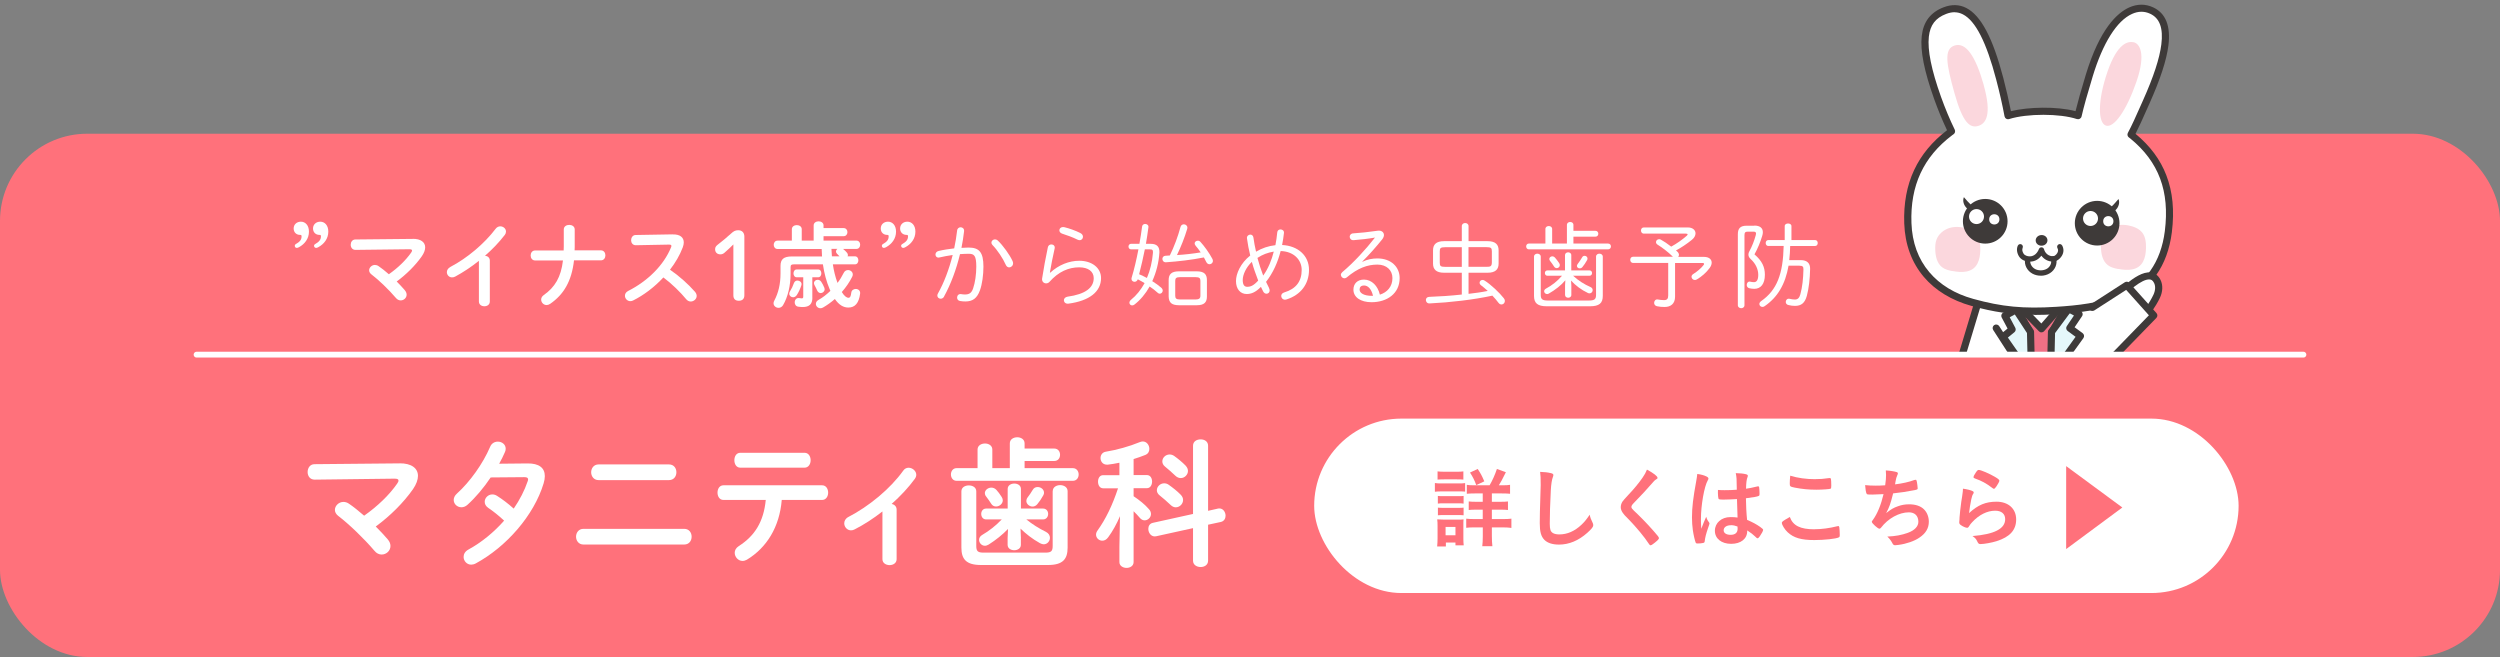 <?xml version="1.0" encoding="UTF-8"?>
<svg id="_レイヤー_2" data-name="レイヤー 2" xmlns="http://www.w3.org/2000/svg" width="430" height="113" xmlns:xlink="http://www.w3.org/1999/xlink" viewBox="0 0 430 113">
  <rect x="0" y="0" width="430" height="113" fill="#808080" stroke="none"/>
  <defs>
    <style>
      .cls-1 {
        fill: #e5f8fb;
      }

      .cls-1, .cls-2, .cls-3, .cls-4, .cls-5, .cls-6, .cls-7, .cls-8, .cls-9, .cls-10, .cls-11 {
        stroke-width: 0px;
      }

      .cls-2 {
        fill: #503629;
      }

      .cls-3 {
        fill: #fbd7dd;
      }

      .cls-4 {
        fill: #644739;
      }

      .cls-5 {
        fill: #f07085;
      }

      .cls-6 {
        fill: #3e3a39;
      }

      .cls-7, .cls-12 {
        fill: none;
      }

      .cls-12 {
        stroke: #fff;
        stroke-linecap: round;
        stroke-linejoin: round;
        stroke-width: 1px;
      }

      .cls-13 {
        clip-path: url(#clippath);
      }

      .cls-8 {
        fill: #ff717b;
      }

      .cls-9 {
        fill: #ff717b;
      }

      .cls-10 {
        fill: #fff;
      }

      .cls-11 {
        fill: #cff1f7;
      }
    </style>
    <clipPath id="clippath">
      <rect class="cls-7" x="325.15" width="51" height="61"/>
    </clipPath>
  </defs>
  <g id="TOPページ">
    <g>
      <rect class="cls-9" y="23" width="430" height="90" rx="15" ry="15"/>
      <g>
        <g>
          <path class="cls-10" d="M68.71,79.69c2.06-.02,3.18.85,3.18,2.16,0,.66-.28,1.45-.85,2.28-1.66,2.37-3.96,4.63-6.41,6.43.76.76,1.47,1.52,2.06,2.21.33.38.47.78.47,1.14,0,.83-.71,1.47-1.52,1.47-.43,0-.88-.19-1.26-.67-1.73-2.04-4.39-4.6-6.19-5.96-.4-.31-.59-.69-.59-1.04,0-.71.66-1.38,1.47-1.38.31,0,.64.09.95.31.78.52,1.68,1.26,2.61,2.06,2.33-1.64,4.32-3.56,5.67-5.5.17-.24.24-.4.24-.54,0-.24-.21-.33-.71-.33l-13.71.17c-.81,0-1.21-.64-1.21-1.31s.4-1.35,1.19-1.35l14.62-.14Z"/>
          <path class="cls-10" d="M90.74,79.71c1.97-.02,2.97.76,2.97,2.18,0,.38-.07.81-.21,1.26-1.66,5.5-6.41,10.91-11.67,13.76-.26.14-.55.21-.78.21-.76,0-1.31-.64-1.31-1.33,0-.47.24-.95.85-1.28,2.25-1.23,4.37-2.97,6.12-4.96-1.04-.97-1.97-1.68-2.75-2.21-.43-.31-.59-.66-.59-1.04,0-.64.57-1.26,1.31-1.26.26,0,.55.07.83.26.93.59,1.87,1.3,2.85,2.18,1.04-1.52,1.87-3.13,2.4-4.7.05-.12.07-.24.07-.33,0-.26-.19-.38-.64-.38l-5.79.05c-1.21,1.8-2.61,3.46-3.99,4.7-.33.31-.71.43-1.04.43-.74,0-1.33-.57-1.33-1.26,0-.36.17-.76.57-1.11,2.21-1.99,4.46-5.13,5.69-8.02.26-.64.81-.9,1.33-.9.69,0,1.35.47,1.35,1.21,0,.17-.02.36-.12.57-.28.66-.62,1.33-1,2.02l4.89-.05Z"/>
          <path class="cls-10" d="M117.68,90.96c.85,0,1.28.66,1.28,1.35s-.43,1.35-1.28,1.35h-17.32c-.85,0-1.28-.69-1.28-1.35s.43-1.35,1.28-1.35h17.32ZM115.06,79.88c.85,0,1.28.66,1.28,1.35s-.43,1.35-1.28,1.35h-12.1c-.85,0-1.28-.69-1.28-1.35s.43-1.35,1.28-1.35h12.1Z"/>
          <path class="cls-10" d="M134.46,86c-.38,4.65-2.59,8.21-6,10.27-.26.14-.5.21-.74.21-.76,0-1.35-.69-1.35-1.4,0-.4.19-.83.71-1.16,2.75-1.76,4.27-4.2,4.63-7.93h-7.28c-.69,0-1.02-.64-1.02-1.26s.33-1.26,1.02-1.26h16.97c.69,0,1.04.62,1.04,1.26s-.36,1.26-1.04,1.26h-6.93ZM138.39,77.88c.69,0,1.04.64,1.04,1.28s-.36,1.28-1.04,1.28h-11.06c-.69,0-1.02-.64-1.02-1.28s.33-1.28,1.02-1.28h11.06Z"/>
          <path class="cls-10" d="M151.78,87.97c-1.57,1.23-3.2,2.28-4.77,3.08-.21.12-.43.17-.64.17-.66,0-1.16-.59-1.16-1.21,0-.4.21-.83.71-1.09,3.49-1.8,7.19-4.82,9.44-7.97.24-.36.59-.5.93-.5.64,0,1.31.55,1.31,1.21,0,.21-.07.45-.24.69-1.09,1.49-2.47,2.97-3.99,4.32.45.09.85.43.85.97v8.54c0,.69-.62,1.02-1.21,1.02s-1.23-.33-1.23-1.02v-8.21Z"/>
          <path class="cls-10" d="M173.69,76.25c0-.69.64-1.04,1.28-1.04s1.26.36,1.26,1.04v.9h5.1c.66,0,1,.52,1,1.07s-.33,1.07-1,1.07h-5.1v1.23h8.3c.66,0,1,.55,1,1.09s-.33,1.09-1,1.09h-20c-.64,0-.97-.55-.97-1.09s.33-1.09.97-1.09h3.61v-3.2c0-.69.64-1.04,1.28-1.04s1.26.36,1.26,1.04v3.2h3.01v-4.27ZM181.07,84.48c0-.69.64-1.04,1.28-1.04s1.28.36,1.28,1.04v9.71c0,1.99-.83,2.99-3.37,2.99h-11.53c-2.54,0-3.37-1-3.37-2.99v-9.68c0-.69.64-1.02,1.28-1.02s1.28.33,1.28,1.02v9.4c0,.88.26,1.14,1.23,1.14h10.68c.97,0,1.23-.26,1.23-1.14v-9.42ZM175.59,92.57v1.14c0,.62-.57.93-1.14.93s-1.14-.31-1.14-.93v-1.14l.07-1.59c-.93.97-2.09,1.9-3.32,2.68-.24.14-.45.21-.66.21-.57,0-1-.5-1-1.02,0-.31.17-.64.55-.85,1.19-.69,2.33-1.59,3.35-2.66h-2.68c-.57,0-.85-.47-.85-.95,0-.45.28-.92.85-.92h3.7v-3.37c0-.62.57-.93,1.14-.93s1.14.31,1.14.93v3.37h3.8c.59,0,.88.47.88.92,0,.47-.29.95-.88.95h-2.87c1,.81,2.11,1.52,3.37,2.14.47.24.69.62.69,1.02,0,.57-.45,1.12-1.07,1.12-.19,0-.4-.07-.64-.19-1.33-.74-2.4-1.59-3.35-2.51l.07,1.66ZM169.39,84.84c0-.55.55-.97,1.12-.97.31,0,.62.12.88.4.28.31.59.71.9,1.21.12.19.19.4.19.57,0,.59-.57,1.07-1.16,1.07-.31,0-.64-.14-.85-.5-.24-.38-.5-.76-.88-1.26-.14-.17-.19-.36-.19-.52ZM178.48,83.77c.55,0,1.09.4,1.09.97,0,.14-.02.28-.12.45-.36.64-.66,1.09-1.04,1.54-.24.28-.52.4-.81.4-.55,0-1.07-.45-1.07-.97,0-.19.07-.4.21-.59.31-.4.59-.81.9-1.33.19-.33.5-.47.83-.47Z"/>
          <path class="cls-10" d="M192.63,88.8c-.55,1.28-1.23,2.54-2.02,3.61-.31.43-.66.59-1.02.59-.57,0-1.07-.47-1.07-1.04,0-.21.07-.45.24-.69,1.42-1.97,2.59-4.39,3.54-7.28h-2.54c-.62,0-.9-.57-.9-1.14s.28-1.12.88-1.12h2.8v-2.14c-.69.14-1.35.26-1.99.33h-.17c-.71,0-1.09-.57-1.09-1.14,0-.5.31-1,.93-1.09,1.8-.29,4.03-.9,5.81-1.64.19-.07.36-.12.52-.12.69,0,1.14.64,1.14,1.28,0,.43-.19.83-.69,1.04-.66.26-1.33.5-2.02.71v2.75h2.28c.62,0,.9.57.9,1.12s-.28,1.14-.9,1.14h-2.28v1.38c1,.67,1.95,1.42,2.66,2.25.24.26.33.55.33.81,0,.59-.52,1.09-1.09,1.09-.28,0-.57-.12-.83-.43-.31-.38-.69-.76-1.07-1.14v8.75c0,.67-.62,1-1.21,1s-1.23-.33-1.23-1v-2.66l.1-5.24ZM209.47,87.47c.09-.02.17-.02.26-.02.66,0,1.07.64,1.07,1.26,0,.47-.26.95-.83,1.07l-2.18.47v6.19c0,.74-.64,1.09-1.28,1.09s-1.31-.36-1.31-1.09v-5.6l-6.36,1.4c-.07.02-.14.02-.24.02-.66,0-1.09-.66-1.09-1.3,0-.47.24-.93.81-1.04l6.88-1.52v-11.74c0-.74.64-1.09,1.31-1.09s1.28.36,1.28,1.09v11.2l1.68-.38ZM203.09,85.1c.28.29.4.59.4.9,0,.67-.59,1.26-1.26,1.26-.28,0-.59-.12-.88-.4-.57-.55-1.33-1.21-1.9-1.66-.33-.26-.47-.57-.47-.88,0-.62.57-1.19,1.26-1.19.26,0,.52.07.76.24.71.5,1.45,1.07,2.09,1.73ZM203.95,80.12c.26.28.38.59.38.88,0,.66-.59,1.23-1.23,1.23-.31,0-.64-.12-.93-.4-.57-.55-1.26-1.14-1.8-1.59-.33-.26-.45-.59-.45-.88,0-.64.57-1.19,1.26-1.19.24,0,.5.07.76.24.66.47,1.42,1.09,2.02,1.71Z"/>
        </g>
        <g>
          <rect class="cls-10" x="226.04" y="72" width="159" height="30" rx="15" ry="15"/>
          <g>
            <path class="cls-8" d="M246.8,83.08c.33.06.61.07,1.15.07h2.9c.58,0,.84-.01,1.15-.06v1.47c-.28-.03-.46-.04-1.09-.04h-2.96c-.52,0-.79.02-1.15.06v-1.5ZM247.19,94c.04-.42.07-.92.07-1.4v-2.13c0-.45-.01-.78-.06-1.14.36.03.68.04,1.1.04h2.47c.56,0,.69,0,.96-.04-.03.31-.03.49-.03,1.05v2.31c0,.42.02.75.06,1.11h-1.42v-.48h-1.65v.67h-1.5ZM247.26,81.08c.38.04.62.06,1.2.06h2.04c.58,0,.82-.01,1.2-.06v1.41c-.31-.03-.66-.04-1.2-.04h-2.04c-.52,0-.87.02-1.2.04v-1.41ZM247.31,85.3c.33.04.47.04.95.04h2.55c.51,0,.6,0,.93-.04v1.32c-.33-.05-.48-.05-.93-.05h-2.55c-.45,0-.62,0-.95.05v-1.32ZM247.31,87.31c.33.04.45.04.95.04h2.55c.5,0,.66,0,.93-.04v1.32c-.28-.03-.49-.04-.94-.04h-2.55c-.45,0-.63.01-.93.04v-1.32ZM248.64,92.07h1.7v-1.44h-1.7v1.44ZM256.21,83.47c.5-.85.92-1.8,1.26-2.81l1.54.56c-.68,1.36-.84,1.67-1.21,2.25h.63c.67,0,.93-.02,1.3-.08v1.54c-.38-.04-.71-.06-1.42-.06h-1.71v1.44h1.41c.66,0,1.05-.02,1.36-.06v1.47c-.31-.04-.72-.06-1.35-.06h-1.42v1.62h1.88c.58,0,1.04-.01,1.48-.07v1.59c-.44-.06-.85-.09-1.46-.09h-1.9v1.51c0,.69.03,1.19.09,1.73h-1.74c.06-.44.09-1.05.09-1.71v-1.53h-1.35c-.68,0-1.08.01-1.5.07v-1.57c.42.06.84.07,1.51.07h1.33v-1.62h-1.09c-.65,0-.98.02-1.32.06v-1.47c.38.04.72.06,1.3.06h1.11v-1.44h-1.36c-.69,0-.99.02-1.38.06v-1.54c.38.06.6.08,1.24.08h2.67ZM253.92,83.44c-.31-.85-.61-1.44-1.08-2.16l1.32-.62c.48.72.71,1.12,1.14,2.13l-1.38.65Z"/>
            <path class="cls-8" d="M266.7,81.36c.38.1.48.18.48.35,0,.1-.02.15-.09.36-.17.44-.29,1.2-.35,2.25-.12,2.42-.18,4.29-.18,5.77,0,.48.04.84.12,1.08.17.5.69.75,1.53.75,1.35,0,2.62-.55,3.79-1.65.54-.51.87-.92,1.43-1.74.09.48.21.79.54,1.47.04.12.07.21.07.35,0,.27-.28.63-1.03,1.3-1.49,1.33-3.14,2.02-4.86,2.02-1.14,0-1.98-.28-2.52-.82-.57-.6-.79-1.38-.79-2.86,0-1.17.02-2.07.13-5.56.02-.52.03-.84.03-.98,0-1.27-.02-1.65-.1-2.29.76.03,1.35.09,1.8.21Z"/>
            <path class="cls-8" d="M285.1,82.17c0,.14-.06.18-.31.33-.11.06-.24.18-.38.34-.93,1.08-2.27,2.54-3.45,3.73-.25.26-.36.45-.36.63,0,.16.12.34.4.6.88.81,2.33,2.28,3.39,3.5.75.84.95,1.11.95,1.26,0,.17-.25.42-.87.9-.29.23-.46.33-.55.33-.13,0-.2-.06-.35-.3-.64-1.02-2.22-2.92-3.42-4.14-.67-.67-.81-.82-1.02-1.12-.25-.36-.36-.66-.36-1,0-.3.09-.61.27-.92q.17-.27,1.08-1.24c.87-.9,1.8-2.04,2.38-2.88.39-.56.58-.92.78-1.42,1.17.64,1.81,1.14,1.81,1.41Z"/>
            <path class="cls-8" d="M293.97,89.88c.04.06.06.11.06.17q0,.09-.25.78c-.32.92-.51,1.67-.57,2.25-.01.19-.08.27-.27.31-.21.06-.61.09-1,.09-.15,0-.22-.03-.27-.12-.13-.28-.38-1.32-.5-2.16-.1-.71-.15-1.44-.15-2.21,0-1.73.2-3.36.74-6.3.09-.48.12-.71.17-1.17.69.09,1.17.23,1.6.44.23.12.32.23.32.36,0,.09-.03.17-.11.29-.61,1.05-1.18,4.29-1.18,6.69,0,.36.01.93.06,1.65.36-.93.52-1.35.85-2.07.11.41.21.6.51,1ZM296.49,85.93c-.72,0-.87-.03-.92-.19-.04-.13-.09-.61-.09-.96,0-.12,0-.24.01-.51.41.03.64.04,1.14.04.81,0,1.32-.02,2.1-.08-.02-1.9-.03-2.15-.18-2.85.74.01,1.29.07,1.77.19.22.06.31.14.31.29,0,.06-.01.1-.06.22-.15.35-.23.93-.25,1.98.55-.07,1.03-.18,1.93-.39.08-.03.1-.03.15-.03.09,0,.13.04.17.15.03.14.07.71.07,1.02,0,.38-.01.44-.17.5-.24.12-.9.23-2.17.39,0,1.03.09,2.74.2,3.72.95.4,1.59.75,2.25,1.21.42.3.51.41.51.51,0,.17-.27.67-.58,1.11-.18.25-.27.33-.38.33s-.1,0-.45-.33c-.33-.33-.67-.58-1.33-1.02v.12c0,1.32-1.09,2.19-2.76,2.19s-2.8-.9-2.8-2.25,1.14-2.35,2.66-2.35c.55,0,.84.02,1.24.08q-.06-1.17-.1-3.18c-.65.04-1.67.09-2.26.09ZM297.72,90.34c-.75,0-1.25.34-1.25.87,0,.48.46.78,1.19.78.79,0,1.21-.36,1.21-1.05,0-.21-.02-.38-.02-.38-.39-.15-.73-.23-1.14-.23Z"/>
            <path class="cls-8" d="M312.08,91.03c1.23,0,2.59-.18,3.94-.52.08-.03.12-.03.17-.03.09,0,.13.06.17.2.04.33.08.81.08,1.3,0,.3-.03.39-.17.45-.45.24-2.47.46-4.21.46-2.26,0-3.55-.38-4.59-1.35-.5-.46-.99-1.27-.99-1.6,0-.22.13-.31,1.37-1.02.54,1.49,1.79,2.12,4.25,2.12ZM312.21,82.41c.87,0,1.38-.03,2.4-.18h.11c.12,0,.17.04.2.13.03.18.06.63.06,1.17,0,.35-.03.47-.12.53-.12.07-1.42.17-2.43.17-1.33,0-2.45-.11-3.69-.35-.85-.17-.9-.21-.9-.73,0-.35.03-.92.08-1.33,1.3.4,2.73.6,4.3.6Z"/>
            <path class="cls-8" d="M321.97,85.06c-.81,0-.84,0-.93-.18-.09-.15-.2-.78-.24-1.44.56.06,1.1.09,1.82.09.43,0,1.02-.01,1.63-.06.12-.9.15-1.22.15-1.77,0-.25-.02-.45-.04-.79.73.04,1.57.18,1.9.3.12.04.17.09.17.21,0,.09-.01.15-.1.33-.14.3-.2.54-.29,1.02-.04.28-.06.34-.09.54,1.23-.15,2.46-.42,3.31-.75.12-.03.18-.04.24-.04.1,0,.15.07.21.38.06.33.13.93.13,1.09,0,.18-.06.21-.51.31-1.19.24-2.67.46-3.71.56-.45,1.8-.66,2.38-1.2,3.39.84-.66,1.29-.92,2.01-1.17.64-.24,1.27-.34,1.95-.34,1.09,0,1.98.3,2.55.87.53.52.83,1.31.83,2.12,0,1.11-.52,2.01-1.65,2.76-.83.57-2.19,1.05-3.56,1.23-.24.03-.48.06-.57.06-.23,0-.33-.08-.44-.26-.28-.54-.52-.85-.92-1.23,1.4-.06,2.46-.26,3.54-.65,1.14-.41,1.8-1.1,1.8-1.89,0-1.02-.61-1.63-1.63-1.63-1.69,0-3.58,1.05-4.8,2.65-.09.1-.18.17-.27.17-.27,0-1.31-.94-1.31-1.19,0-.08.02-.1.17-.3.79-1.08,1.41-2.6,1.85-4.46-.26.02-1.85.08-2.01.08Z"/>
            <path class="cls-8" d="M343.39,86.29c2.05,0,3.39,1.21,3.39,3.06s-1.12,3.02-3.37,3.73c-.81.26-2.15.5-2.75.5-.32,0-.39-.08-.6-.51-.16-.35-.34-.56-.79-.87,3.77-.3,5.62-1.26,5.62-2.9,0-.92-.64-1.46-1.72-1.46-1.37,0-2.78.71-3.93,1.95-.21.21-.41.46-.54.69s-.23.3-.36.3c-.22,0-.75-.22-1.11-.49-.18-.14-.24-.24-.24-.48q0-.12.04-.48s0-.15.01-.31c.08-.96.12-1.37.3-2.72q.03-.16.14-.87s.04-.33.12-.89c.01-.13.03-.25.03-.49.72.1,1.4.27,1.68.43.12.06.18.14.17.23,0,.06-.03.1-.07.2-.17.25-.21.39-.35.96-.13.57-.34,1.89-.38,2.38,1.53-1.41,2.87-1.96,4.71-1.96ZM343.13,82.02c.58.34.76.51.76.67,0,.14-.24.58-.5.96-.24.35-.33.42-.45.42-.07,0-.12-.03-.3-.17-1-.76-1.8-1.2-2.92-1.59-.22-.09-.27-.12-.27-.24,0-.15.12-.41.39-.79.24-.36.34-.45.51-.45.36,0,1.83.63,2.78,1.19Z"/>
            <path class="cls-8" d="M355.38,80.17l9.66,7.12-9.66,7.15v-14.28Z"/>
          </g>
        </g>
      </g>
      <g>
        <path class="cls-10" d="M51.05,42.64c-.24,0-.35-.19-.35-.38,0-.1.05-.19.16-.27.69-.38,1.01-.74,1.01-1.33,0-.21-.05-.26-.29-.26-.56,0-1.07-.4-1.07-1.1s.54-1.17,1.25-1.17c.75,0,1.38.61,1.38,1.71,0,1.22-.74,2.14-1.7,2.67-.16.08-.27.13-.38.13ZM54.38,42.64c-.24,0-.37-.19-.37-.38,0-.1.05-.19.18-.27.67-.38,1.01-.74,1.01-1.33,0-.21-.05-.26-.29-.26-.56,0-1.07-.4-1.07-1.1s.54-1.17,1.25-1.17c.75,0,1.38.61,1.38,1.71,0,1.22-.74,2.14-1.71,2.67-.14.08-.26.13-.37.13Z"/>
        <path class="cls-10" d="M70.98,41.08c1.39-.02,2.15.58,2.15,1.46,0,.45-.19.98-.58,1.54-1.12,1.6-2.67,3.12-4.32,4.34.51.51.99,1.02,1.39,1.49.22.26.32.53.32.77,0,.56-.48.99-1.02.99-.29,0-.59-.13-.85-.45-1.17-1.38-2.96-3.1-4.18-4.02-.27-.21-.4-.46-.4-.7,0-.48.45-.93.99-.93.21,0,.43.06.64.21.53.35,1.14.85,1.76,1.39,1.57-1.1,2.91-2.4,3.83-3.71.11-.16.16-.27.16-.37,0-.16-.14-.22-.48-.22l-9.25.11c-.54,0-.82-.43-.82-.88s.27-.91.8-.91l9.86-.1Z"/>
        <path class="cls-10" d="M82.35,44.88c-1.33,1.06-2.72,1.97-4.05,2.69-.19.11-.38.14-.56.14-.51,0-.88-.43-.88-.9,0-.32.18-.67.61-.9,2.9-1.52,5.83-3.99,7.78-6.56.22-.29.51-.42.8-.42.5,0,.98.38.98.9,0,.18-.06.38-.22.59-.94,1.23-2.11,2.45-3.39,3.57.43.03.83.32.83.83v7.03c0,.56-.46.83-.94.83s-.94-.27-.94-.83v-6.98Z"/>
        <path class="cls-10" d="M96.95,43.06c.02-.22.02-.46.02-.7v-2.9c0-.53.48-.78.94-.78s.94.26.94.78v3.04c0,.19-.02.37-.02.56h4.53c.51,0,.77.43.77.86s-.26.86-.77.86h-4.63c-.4,3.57-1.76,5.87-4.1,7.48-.21.14-.42.21-.61.21-.53,0-.94-.45-.94-.94,0-.27.13-.56.45-.78,1.92-1.36,2.96-3.07,3.3-5.95h-4.79c-.51,0-.77-.43-.77-.86s.26-.86.77-.86h4.9Z"/>
        <path class="cls-10" d="M115.72,40.32c1.25-.03,1.89.51,1.89,1.38,0,.26-.06.54-.18.86-.5,1.33-1.26,2.62-2.19,3.83,1.49,1.01,3.15,2.48,4.29,3.79.21.24.3.5.3.72,0,.53-.5.96-1.02.96-.26,0-.54-.11-.77-.38-.99-1.2-2.46-2.66-3.94-3.76-1.55,1.68-3.41,3.07-5.22,3.97-.16.08-.32.11-.46.11-.54,0-.93-.46-.93-.93,0-.32.16-.62.54-.82,3.33-1.68,6.13-4.4,7.39-7.51.05-.1.06-.19.06-.26,0-.14-.13-.21-.4-.21l-5.73.11c-.53,0-.8-.43-.8-.86s.27-.9.78-.9l6.37-.11Z"/>
        <path class="cls-10" d="M126.14,42.04c-.5.5-.96.94-1.54,1.44-.22.19-.43.27-.7.27-.54,0-.9-.35-.9-.86,0-.32.1-.51.37-.74.86-.67,1.58-1.26,2.42-2.02.37-.34.67-.53,1.18-.53.69,0,1.06.45,1.06,1.09v10.1c0,.62-.35.94-.96.94s-.93-.32-.93-.94v-8.76Z"/>
        <path class="cls-10" d="M143.25,45.46c.16,1.09.42,2.16.8,3.2.42-.53.75-1.1,1.06-1.71.16-.35.46-.5.75-.5.4,0,.82.3.82.75,0,.13-.03.27-.11.42-.45.9-1.06,1.79-1.78,2.61.43.7.82.99,1.17.99.24,0,.38-.21.46-.88.05-.43.42-.64.77-.64.42,0,.82.29.75.82-.21,1.62-.88,2.38-2.02,2.38-.85,0-1.62-.45-2.32-1.47-.64.56-1.33,1.06-2.03,1.46-.16.1-.32.13-.46.13-.43,0-.78-.35-.78-.75,0-.26.14-.51.48-.7.69-.38,1.39-.93,2.02-1.54-.05-.1-.1-.21-.14-.32-.53-1.23-.93-2.71-1.15-4.24h-4.98c-.45,0-.58.11-.58.5v1.15c0,1.98-.46,3.97-1.3,5.38-.18.3-.48.45-.77.45-.43,0-.86-.32-.86-.78,0-.14.03-.3.13-.46.7-1.33,1.07-2.82,1.07-4.71v-1.26c0-1.12.5-1.63,1.97-1.63h5.17c-.03-.43-.05-.85-.06-1.28h-7.59c-.43,0-.66-.37-.66-.72s.22-.72.66-.72h2.46v-1.97c0-.46.43-.7.85-.7s.85.24.85.7v1.97h2.05v-2.62c0-.46.43-.7.85-.7s.85.24.85.7v.46h3.44c.45,0,.67.35.67.7s-.22.7-.67.7h-3.44v.75h5.63c.45,0,.67.35.67.72s-.22.72-.67.72h-2.27c.26.21.5.43.69.67.1.13.14.26.14.38,0,.08-.02.16-.05.22h1.26c.4,0,.59.34.59.69s-.19.69-.59.69h-3.79ZM137.18,48.26c.34,0,.69.24.69.62,0,.08-.02.16-.05.24-.19.58-.46,1.15-.77,1.63-.18.27-.42.38-.64.38-.34,0-.66-.26-.66-.61,0-.13.05-.29.14-.43.24-.37.5-.91.67-1.41.11-.29.35-.43.61-.43ZM139.73,51.21c0,1.1-.54,1.6-1.66,1.6-.24,0-.46-.02-.77-.06-.42-.06-.61-.4-.61-.74,0-.42.29-.83.78-.74.19.03.3.05.43.05.19,0,.26-.08.26-.3v-3.33h-1.14c-.35,0-.54-.34-.54-.67s.19-.67.54-.67h3.71c.37,0,.54.34.54.67s-.18.67-.54.67h-1.01v3.52ZM141.79,49.49c.03.1.05.18.05.26,0,.38-.34.66-.67.66-.24,0-.48-.14-.62-.45-.11-.27-.27-.59-.45-.91-.06-.11-.1-.24-.1-.34,0-.35.3-.59.64-.59.21,0,.45.1.61.34.19.29.38.64.54,1.04ZM144.39,44.08c-.13-.14-.27-.29-.42-.43-.13-.13-.18-.26-.18-.38,0-.18.1-.35.24-.46h-1.02c.02.43.05.85.08,1.28h1.3Z"/>
        <path class="cls-10" d="M152.03,42.64c-.24,0-.35-.19-.35-.38,0-.1.05-.19.16-.27.69-.38,1.01-.74,1.01-1.33,0-.21-.05-.26-.29-.26-.56,0-1.07-.4-1.07-1.1s.54-1.17,1.25-1.17c.75,0,1.38.61,1.38,1.71,0,1.22-.74,2.14-1.7,2.67-.16.08-.27.13-.38.13ZM155.36,42.64c-.24,0-.37-.19-.37-.38,0-.1.05-.19.18-.27.67-.38,1.01-.74,1.01-1.33,0-.21-.05-.26-.29-.26-.56,0-1.07-.4-1.07-1.1s.54-1.17,1.25-1.17c.75,0,1.38.61,1.38,1.71,0,1.22-.74,2.14-1.71,2.67-.14.08-.26.13-.37.13Z"/>
        <path class="cls-10" d="M162.39,51c-.14.27-.38.38-.59.38-.3,0-.58-.22-.58-.54,0-.11.03-.24.11-.37,1.04-1.84,1.92-4.18,2.53-6.61-.78.11-1.58.26-2.27.42-.06.02-.13.03-.18.03-.32,0-.51-.26-.51-.53,0-.26.18-.53.53-.61.78-.19,1.75-.34,2.69-.45.22-1.01.38-2.03.5-3.04.03-.4.32-.59.61-.59.32,0,.64.24.59.69-.1.94-.26,1.89-.45,2.85.45-.03.85-.05,1.22-.05,1.82,0,2.56.78,2.56,3.28,0,1.44-.22,3.03-.59,4.05-.51,1.42-1.28,1.94-2.51,1.94-.3,0-.62-.02-.93-.08-.35-.06-.5-.32-.5-.59,0-.34.26-.67.7-.59.26.05.43.06.67.06.69,0,1.12-.24,1.39-1.06.34-.99.54-2.38.54-3.73,0-1.89-.35-2.21-1.31-2.21-.46,0-.96.03-1.49.06-.64,2.66-1.6,5.22-2.74,7.28ZM174.17,44.92c.06.13.08.26.08.37,0,.42-.34.7-.67.7-.22,0-.45-.13-.58-.43-.48-1.1-1.47-2.58-2.29-3.41-.13-.14-.19-.29-.19-.42,0-.3.29-.56.61-.56.16,0,.34.06.5.21.85.8,2.06,2.46,2.54,3.54Z"/>
        <path class="cls-10" d="M180.64,46.9c1.44-1.33,3.25-2.05,4.99-2.05,2.19,0,3.75,1.23,3.75,2.98,0,2.34-2,3.92-5.62,4.4-.5.05-.77-.27-.77-.59,0-.27.21-.54.62-.61,3.07-.42,4.51-1.54,4.51-3.19,0-1.14-.94-1.86-2.5-1.86-1.79,0-3.54.72-5.11,2.5-.16.18-.37.26-.58.26-.38,0-.75-.3-.69-.82.26-1.66.61-3.63.99-5.38.06-.34.34-.5.61-.5.34,0,.66.26.56.7-.32,1.41-.61,2.87-.82,4.13l.03.02ZM185.84,40.1c.3.14.43.4.43.62,0,.32-.22.59-.58.59-.11,0-.24-.03-.38-.1-.8-.4-1.82-.77-2.59-1.01-.35-.11-.51-.35-.51-.59,0-.29.24-.56.64-.56.08,0,.16.02.24.03.78.19,1.86.56,2.75,1.01Z"/>
        <path class="cls-10" d="M197.95,41.94c1.04,0,1.5.51,1.47,1.47-.11,1.79-.56,3.47-1.23,4.95.59.37,1.12.75,1.54,1.12.18.16.26.34.26.5,0,.29-.24.54-.51.54-.13,0-.26-.06-.38-.18-.37-.35-.85-.72-1.36-1.06-.72,1.28-1.63,2.35-2.62,3.11-.14.11-.27.14-.4.14-.26,0-.46-.21-.46-.46,0-.16.08-.34.27-.5.93-.75,1.71-1.73,2.34-2.87-.38-.24-.77-.45-1.17-.66-.1.3-.34.43-.56.43-.27,0-.53-.19-.53-.51,0-.06.02-.13.03-.19.45-1.47.83-3.11,1.17-4.88h-1.25c-.3,0-.46-.24-.46-.48s.16-.48.46-.48h1.42c.18-.94.32-1.94.46-2.96.03-.3.29-.45.53-.45.3,0,.61.21.56.56-.13.98-.27,1.94-.43,2.85h.86ZM196.91,42.9c-.29,1.44-.61,2.85-.98,4.27.45.19.9.4,1.34.64.56-1.3.91-2.77,1.04-4.34.02-.46-.08-.58-.53-.58h-.88ZM205.62,42.21c-.1-.11-.14-.24-.14-.35,0-.26.26-.46.54-.46.16,0,.32.05.46.21.64.7,1.49,1.86,2.03,2.88.08.14.11.27.11.38,0,.35-.29.58-.59.58-.19,0-.4-.11-.53-.35-.13-.27-.27-.54-.43-.82-2.11.42-4.47.69-6.5.83-.42.03-.64-.27-.64-.58,0-.26.18-.53.54-.54.24-.02.48-.03.74-.05.74-1.5,1.41-3.31,1.83-4.88.08-.34.34-.48.58-.48.3,0,.61.22.61.58,0,.06-.02.13-.03.21-.45,1.5-1.09,3.11-1.76,4.5,1.36-.08,2.74-.24,4.08-.46-.3-.46-.62-.86-.9-1.18ZM202.75,52.5c-1.07-.02-1.71-.32-1.74-1.5v-2.83c0-.99.48-1.5,1.74-1.5h3.11c1.26,0,1.73.51,1.73,1.5v2.83c0,.99-.46,1.5-1.73,1.5h-3.11ZM205.65,51.51c.48-.02.82-.1.82-.64v-2.58c0-.43-.18-.62-.82-.62h-2.69c-.64,0-.82.19-.82.62v2.58c0,.45.18.64.82.64h2.69Z"/>
        <path class="cls-10" d="M218.27,49.54c.08.16.11.29.11.42,0,.35-.26.56-.54.56-.21,0-.43-.11-.58-.4-.13-.26-.26-.51-.38-.78-.96.99-1.73,1.23-2.45,1.23-1.09,0-1.84-.85-1.84-2.23,0-1.26.78-3.07,2.45-4.39-.24-.98-.43-1.97-.56-2.94-.06-.4.26-.66.58-.66.24,0,.48.16.53.51.11.8.26,1.62.45,2.43,1.01-.61,2.15-.99,3.33-1.12.14-.69.24-1.44.32-2.21.03-.34.29-.5.56-.5.32,0,.64.22.59.62-.08.7-.18,1.39-.32,2.06,2.72.13,4.63,1.82,4.63,4.27s-1.42,4.31-3.86,5.09c-.1.03-.18.05-.26.05-.4,0-.66-.32-.66-.64,0-.26.16-.51.54-.62,2-.61,2.98-1.89,2.98-3.86,0-1.74-1.36-3.19-3.62-3.25-.48,1.9-1.3,3.76-2.51,5.3.16.35.34.7.51,1.04ZM215.32,45.04c-.99.93-1.57,2.21-1.57,3.12s.34,1.17.77,1.17c.58,0,1.09-.19,1.89-1.07-.4-1.06-.8-2.13-1.09-3.22ZM219.1,43.27c-1.06.18-1.92.5-2.82,1.09.27,1.02.61,2.05.99,3.04.88-1.22,1.46-2.69,1.82-4.13Z"/>
        <path class="cls-10" d="M234.33,45.03c.82-.42,1.75-.58,2.58-.58,2.34,0,3.83,1.44,3.83,3.38,0,2.67-2.18,4.15-4.83,4.15-1.89,0-3.12-.86-3.12-2.16,0-1.01.67-1.73,1.81-1.73,1.34,0,2.38,1.07,2.74,2.59,1.26-.4,2.16-1.38,2.16-2.85,0-1.34-.99-2.32-2.58-2.32-1.7,0-3.36.58-5.31,2.23-.11.08-.24.13-.37.13-.32,0-.61-.29-.61-.61,0-.14.08-.3.24-.45,1.95-1.63,4.07-3.94,5.63-5.95-1.15.21-2.45.35-3.68.45-.43.03-.67-.27-.67-.59,0-.27.19-.56.59-.58,1.26-.08,2.59-.22,4.26-.46.62-.08,1.04.27,1.04.75,0,.22-.1.48-.3.74-1.15,1.41-2.16,2.56-3.43,3.83l.03.05ZM234.59,49.11c-.5,0-.74.27-.74.7,0,.61.77,1.07,2.07,1.07h.24c-.3-1.25-.9-1.78-1.57-1.78Z"/>
        <path class="cls-10" d="M252.59,46.92v3.62c1.1-.13,2.21-.27,3.3-.5-.4-.37-.79-.7-1.14-.96-.18-.13-.26-.3-.26-.45,0-.26.21-.48.51-.48.11,0,.22.03.35.11,1.04.64,2.58,2.1,3.31,3.04.11.14.18.3.18.45,0,.35-.27.62-.58.62-.18,0-.37-.08-.53-.3-.27-.37-.64-.8-1.04-1.22-3.22.7-7.25,1.17-10.8,1.34-.42.02-.64-.29-.64-.59,0-.27.19-.53.58-.54,1.75-.06,3.7-.19,5.6-.4v-3.75h-3.06c-1.36,0-1.89-.59-1.89-1.57v-2.29c0-.98.53-1.57,1.89-1.57h3.06v-2.59c0-.35.29-.53.58-.53s.58.18.58.53v2.59h3.28c1.36,0,1.89.59,1.89,1.57v2.29c0,.98-.53,1.57-1.89,1.57h-3.28ZM248.6,42.52c-.82,0-.96.14-.96.72v1.94c0,.58.14.72.96.72h2.83v-3.38h-2.83ZM255.64,45.89c.62,0,.94,0,.96-.72v-1.94c0-.58-.14-.72-.96-.72h-3.06v3.38h3.06Z"/>
        <path class="cls-10" d="M276.58,41.89c.34,0,.5.24.5.5,0,.24-.16.5-.5.5h-13.62c-.3,0-.46-.26-.46-.5,0-.26.16-.5.46-.5h2.85v-2.5c0-.35.29-.51.58-.51s.58.16.58.51v2.5h2.54v-3.2c0-.35.29-.51.56-.51.29,0,.56.16.56.51v1.01h3.78c.34,0,.5.26.5.5,0,.26-.16.51-.5.51h-3.78v1.18h5.96ZM273.3,51.69c.96,0,1.22-.24,1.22-.96v-6.59c0-.34.29-.51.58-.51s.58.18.58.51v6.75c0,1.26-.61,1.79-2.21,1.79h-7.41c-1.6,0-2.21-.53-2.21-1.79v-6.75c0-.34.29-.51.58-.51s.58.18.58.51v6.59c0,.72.26.96,1.22.96h7.09ZM269.22,48.23c-.69.83-1.7,1.62-2.83,2.27-.1.06-.21.08-.3.08-.27,0-.5-.24-.5-.48,0-.16.1-.34.3-.45,1.02-.54,2-1.31,2.77-2.22h-2.51c-.29,0-.43-.24-.43-.46,0-.24.14-.46.43-.46h3.03v-2.63c0-.32.27-.48.54-.48s.54.16.54.48v2.63h3.14c.29,0,.43.22.43.46,0,.22-.14.46-.43.46h-2.83c.91.83,1.95,1.49,2.99,1.94.27.11.38.32.38.53,0,.29-.22.56-.54.56-.08,0-.18-.02-.27-.06-1.15-.54-2.18-1.33-2.91-2.14l.05.82v1.65c0,.32-.27.48-.54.48s-.54-.16-.54-.48v-1.65l.05-.83ZM266.48,44.55c0-.26.24-.46.51-.46.18,0,.35.08.5.26.19.22.5.61.69.91.08.13.11.24.11.35,0,.3-.26.51-.53.51-.16,0-.35-.08-.48-.3-.14-.24-.43-.64-.67-.94-.08-.11-.13-.22-.13-.32ZM272.55,44c.26,0,.5.19.5.46,0,.08-.02.16-.06.26-.24.45-.56.91-.82,1.22-.13.16-.3.22-.46.22-.26,0-.48-.18-.48-.42,0-.11.05-.22.14-.35.22-.27.53-.74.74-1.1.1-.21.27-.29.45-.29Z"/>
        <path class="cls-10" d="M287.74,44.16c-.85-.85-1.9-1.62-2.61-2.06-.22-.13-.3-.3-.3-.46,0-.27.24-.5.54-.5.1,0,.19.02.3.08.48.26,1.14.7,1.78,1.2.98-.54,1.91-1.2,2.66-1.86.11-.1.16-.18.16-.24,0-.1-.13-.14-.32-.14h-7.22c-.32,0-.48-.27-.48-.53,0-.27.16-.53.48-.53h7.57c.85,0,1.33.46,1.33,1.02,0,.37-.21.78-.64,1.12-.86.7-1.83,1.34-2.72,1.82.08.06.16.14.24.21.19.18.27.37.27.54,0,.13-.05.26-.13.35h4.42c.88,0,1.34.43,1.34.99,0,.29-.11.59-.34.91-.56.78-1.41,1.52-2.21,1.98-.11.06-.24.1-.34.1-.34,0-.58-.27-.58-.56,0-.16.08-.32.27-.45.77-.48,1.42-1.06,1.81-1.57.06-.08.08-.14.08-.19,0-.11-.1-.16-.3-.16h-4.69v5.81c0,1.2-.75,1.76-1.79,1.76-.46,0-.9-.03-1.33-.13-.34-.08-.48-.34-.48-.58,0-.32.24-.66.64-.58.34.06.72.11,1.06.11.5,0,.72-.21.72-.8v-5.6h-6.05c-.32,0-.48-.27-.48-.53,0-.27.16-.53.48-.53h6.88l-.03-.03Z"/>
        <path class="cls-10" d="M301.75,38.8c.96,0,1.46.42,1.46,1.14,0,.19-.03.4-.11.64-.32,1.06-.78,2.19-1.33,3.17,1.3,1.12,1.79,2.16,1.79,3.51,0,1.57-.7,2.42-1.82,2.42-.3,0-.61-.05-.88-.11-.29-.08-.42-.32-.42-.56,0-.32.22-.66.62-.56.21.05.38.08.64.08.43,0,.72-.37.72-1.26s-.4-1.9-1.31-2.72c-.26-.24-.38-.48-.38-.77,0-.18.05-.37.16-.56.46-.82.86-1.87,1.1-2.77.03-.11.05-.19.05-.27,0-.24-.14-.34-.45-.34h-.96c-.45,0-.58.16-.58.62v12.04c0,.34-.29.51-.56.51-.29,0-.58-.18-.58-.51v-12.21c0-1.01.42-1.47,1.54-1.47h1.3ZM304.15,42.31c-.3,0-.45-.26-.45-.51s.14-.51.45-.51h2.82v-2.39c0-.32.29-.46.58-.46s.58.14.58.46v2.39h4.07c.3,0,.45.26.45.51s-.14.51-.45.51h-4.29c-.02.82-.06,1.63-.16,2.43h1.99c1.09,0,1.62.56,1.6,1.5-.03,1.71-.22,3.36-.56,4.63-.35,1.28-.98,1.74-2.05,1.74-.4,0-.72-.05-1.1-.14-.34-.06-.48-.3-.48-.54,0-.32.26-.62.64-.54.35.08.62.13.93.13.45,0,.77-.24.94-.9.34-1.23.5-2.71.53-4.26.02-.5-.14-.66-.7-.66h-1.86c-.56,3.22-1.9,5.44-4.11,6.96-.13.1-.26.13-.38.13-.29,0-.53-.22-.53-.5,0-.18.1-.35.32-.51,2.71-1.89,3.75-4.64,3.86-9.48h-2.61Z"/>
      </g>
      <g class="cls-13">
        <g>
          <g>
            <g>
              <g>
                <path class="cls-4" d="M348.39,75.27c.91.21,1.41,1.2,1.64,2.31.2,1,.15,1.85.14,2-.12,0-7.7.35-7.78.35,0,0-.15-1.22-.16-1.48-.02-.46.09-1.22.6-2,.1-.15.21-.29.34-.42.49-.5,1.15-.82,1.83-.96.95-.19,3.27.17,3.38.2Z"/>
                <path class="cls-6" d="M342.39,80.4c-.23,0-.43-.17-.46-.4-.02-.13-.15-1.25-.17-1.52-.02-.35.02-1.28.68-2.28.11-.17.25-.34.4-.49.54-.54,1.27-.93,2.07-1.09,1.1-.22,3.56.2,3.58.2h0c.97.23,1.68,1.17,1.98,2.67.22,1.05.16,1.96.15,2.13-.02.24-.21.42-.45.43-.11,0-2.68.12-4.74.22-2.17.1-3,.14-3.03.14,0,0,0,0-.01,0ZM345.73,75.48c-.25,0-.47.01-.63.05-.62.12-1.19.42-1.6.83-.11.11-.2.23-.28.35-.52.8-.54,1.53-.53,1.73,0,.13.06.59.11,1.02.54-.02,1.55-.07,2.59-.12,2.28-.1,3.68-.17,4.33-.2,0-.35-.03-.88-.15-1.47-.13-.65-.48-1.76-1.29-1.95-.24-.05-1.61-.24-2.56-.24Z"/>
              </g>
              <g>
                <path class="cls-10" d="M347.43,70.93c-.41-.06-.82-.12-1.14.14-.18.15-.45.41-.46.65-.02.75-.13,2.97.16,3.6.23.5,1.1.46,1.2.45.46-.04.98-.31,1.05-.64.07-.35.17-2.12.16-2.36s.03-1.7-.98-1.84Z"/>
                <path class="cls-6" d="M347.07,76.24c-.36,0-1.19-.07-1.49-.73-.26-.56-.27-1.84-.21-3.59v-.22c.02-.32.23-.66.64-.99.47-.38,1.02-.3,1.46-.24h.03c1.17.17,1.37,1.48,1.38,2.25v.04c0,.26-.09,2.08-.17,2.46-.12.58-.84.95-1.46,1.01-.01,0-.08,0-.17,0ZM346.29,71.75v.2c-.03.67-.1,2.7.12,3.18.07.14.49.21.74.19.32-.03.6-.2.65-.29.06-.32.16-2.02.15-2.24v-.05c-.02-1.05-.33-1.31-.58-1.35h-.04c-.37-.06-.6-.08-.75.04-.19.15-.27.28-.29.32ZM346.29,71.73h0s0,0,0,0Z"/>
              </g>
            </g>
            <g>
              <rect class="cls-2" x="342.36" y="78.64" width="7.78" height="1.13" transform="translate(695.75 142.58) rotate(177.4)"/>
              <path class="cls-6" d="M342.39,80.25c-.08,0-.15-.03-.21-.08-.06-.05-.1-.13-.1-.21l-.05-1.13c0-.17.12-.31.29-.32l7.78-.35c.08,0,.16.03.22.08.06.05.1.13.1.21l.05,1.13c0,.17-.12.31-.29.32l-7.78.35s0,0-.01,0ZM342.66,79.11l.02.51,7.16-.33-.02-.51-7.16.33Z"/>
            </g>
            <g>
              <g>
                <path class="cls-4" d="M353.81,75.27c-.91.21-1.41,1.2-1.64,2.31-.2,1-.15,1.85-.14,2,.12,0,7.7.35,7.78.35,0,0,.15-1.22.16-1.48.02-.46-.09-1.22-.6-2-.1-.15-.21-.29-.34-.42-.49-.5-1.15-.82-1.83-.96-.95-.19-3.27.17-3.38.2Z"/>
                <path class="cls-6" d="M359.8,80.4s0,0-.01,0c-.04,0-.86-.04-3.03-.14-2.07-.09-4.64-.21-4.74-.22-.24,0-.43-.19-.45-.43-.01-.17-.06-1.08.15-2.13.31-1.49,1.01-2.44,1.98-2.67,0,0,0,0,0,0,.02,0,2.48-.42,3.58-.2.8.16,1.54.55,2.07,1.09.15.15.28.32.4.49.66,1,.69,1.93.68,2.28-.01.27-.15,1.39-.17,1.52-.03.23-.23.4-.46.4ZM352.47,79.15c.65.03,2.05.09,4.33.2,1.04.05,2.05.09,2.59.12.05-.43.1-.89.11-1.02,0-.2,0-.93-.53-1.73-.08-.12-.18-.24-.28-.35-.41-.41-.98-.71-1.6-.83-.79-.16-2.88.14-3.19.2-.81.19-1.15,1.31-1.29,1.95-.12.59-.15,1.12-.15,1.47Z"/>
              </g>
              <g>
                <path class="cls-10" d="M354.76,70.93c.41-.06.82-.12,1.14.14.18.15.45.41.46.65.02.75.13,2.97-.16,3.6-.23.5-1.1.46-1.2.45-.46-.04-.98-.31-1.05-.64-.07-.35-.17-2.12-.16-2.36s-.03-1.7.98-1.84Z"/>
                <path class="cls-6" d="M355.13,76.24c-.1,0-.16,0-.17,0-.62-.06-1.34-.43-1.46-1.01-.08-.39-.18-2.2-.17-2.46v-.04c.01-.77.2-2.08,1.38-2.25l.06.46-.06-.46h.03c.44-.07.99-.14,1.46.24.41.33.62.67.63.99v.22c.07,1.75.05,3.03-.21,3.59-.3.65-1.13.73-1.49.73ZM354.39,75.03c.05.08.32.26.65.29.25.02.68-.05.74-.19.22-.48.15-2.51.13-3.18v-.2s-.11-.17-.3-.32c-.14-.12-.38-.09-.75-.04h-.04c-.26.04-.57.3-.58,1.35v.05c0,.22.09,1.92.15,2.24ZM355.9,71.73s0,0,0,0h0Z"/>
              </g>
            </g>
            <g>
              <rect class="cls-2" x="352.05" y="78.64" width="7.78" height="1.13" transform="translate(3.97 -16.1) rotate(2.6)"/>
              <path class="cls-6" d="M359.8,80.25s0,0-.01,0l-7.78-.35c-.17,0-.3-.15-.29-.32l.05-1.13c0-.08.04-.16.1-.21.06-.05.14-.08.22-.08l7.78.35c.17,0,.3.15.29.32l-.05,1.13c0,.08-.04.16-.1.21-.06.05-.13.08-.21.08ZM352.35,79.29l7.16.33.02-.51-7.16-.33-.02.51Z"/>
            </g>
          </g>
          <g>
            <path class="cls-5" d="M341.54,48.69l18.47-.78,1.64,24.38s-9.1,3.08-21.21,0l1.09-23.59Z"/>
            <path class="cls-6" d="M351.36,74.27c-3.11,0-6.91-.33-11.06-1.39-.28-.07-.48-.33-.46-.62l1.09-23.59c.01-.32.27-.57.59-.59l18.47-.78c.33-.01.62.24.64.57l1.64,24.38c.02.28-.15.53-.42.62-.1.03-2.39.8-6.2,1.19-1.21.12-2.66.21-4.29.21ZM341.09,71.82c5.94,1.44,11.09,1.36,14.4,1.02,2.74-.28,4.69-.76,5.52-1l-1.57-23.29-17.31.73-1.04,22.53Z"/>
          </g>
          <g>
            <polyline class="cls-10" points="347.9 53.21 351.13 56.56 354.47 52.73"/>
            <path class="cls-6" d="M351.13,57.17c-.17,0-.33-.07-.44-.19l-3.23-3.34c-.24-.24-.23-.63.01-.87.24-.24.63-.23.87.01l2.77,2.86,2.9-3.32c.22-.26.61-.28.87-.06.26.22.28.61.06.87l-3.34,3.82c-.11.13-.28.21-.45.21,0,0-.01,0-.02,0Z"/>
          </g>
          <g>
            <path class="cls-10" d="M345.69,50.95l-5.42.88-4.91,16.29s6.66,3.77,14.07,2.75l-.25-13.71-3.48-6.21Z"/>
            <path class="cls-6" d="M346.85,71.66c-2.92,0-5.55-.61-7.42-1.2-2.62-.83-4.3-1.77-4.37-1.81-.25-.14-.37-.44-.29-.71l4.91-16.29c.07-.22.26-.39.49-.43l5.42-.88c.25-.04.51.08.63.31l3.48,6.21c.05.09.08.19.08.29l.25,13.71c0,.31-.22.58-.53.62-.9.12-1.79.18-2.66.18ZM336.1,67.81c1.52.76,6.86,3.14,12.71,2.52l-.24-13-3.2-5.7-4.62.75-4.66,15.43Z"/>
          </g>
          <g>
            <polygon class="cls-1" points="349.43 64.98 349.25 57.09 346.74 53.28 344.83 54.33 346.07 56.67 344.52 57.94 349.43 64.98"/>
            <path class="cls-6" d="M349.43,65.59c-.2,0-.39-.1-.5-.26l-4.91-7.04c-.18-.26-.13-.62.12-.83l1.16-.95-1.01-1.9c-.16-.3-.05-.66.25-.83l1.91-1.05c.28-.15.63-.07.81.2l2.5,3.81c.06.1.1.21.1.32l.18,7.88c0,.27-.17.51-.42.6-.06.02-.13.03-.19.03ZM345.35,58.05l3.42,4.9-.13-5.67-2.09-3.19-.88.48.96,1.81c.14.26.07.58-.15.76l-1.11.91Z"/>
          </g>
          <g>
            <path class="cls-11" d="M347.88,64.83c-.32-.34-.87,0-.92.38-.04.27.15.57.42.61.17.03.36-.05.47-.18s.16-.32.15-.49c0-.12-.04-.23-.12-.32Z"/>
            <path class="cls-11" d="M347.88,66.78c-.32-.34-.87,0-.92.38-.04.27.15.57.42.61.17.03.36-.05.47-.18s.16-.32.15-.49c0-.12-.04-.23-.12-.32Z"/>
            <path class="cls-11" d="M347.85,68.65c-.32-.34-.87,0-.92.38-.04.27.15.57.42.61.17.03.36-.05.47-.18s.16-.32.15-.49c0-.12-.04-.23-.12-.32Z"/>
          </g>
          <g>
            <path class="cls-10" d="M356.41,50.95l5.42.88,4.91,16.29s-6.66,3.77-14.07,2.75l.25-13.71,3.48-6.21Z"/>
            <path class="cls-6" d="M355.25,71.66c-.87,0-1.75-.05-2.66-.18-.31-.04-.54-.31-.53-.62l.25-13.71c0-.1.03-.2.08-.29l3.48-6.21c.13-.23.38-.35.63-.31l5.42.88c.23.04.42.2.49.43l4.91,16.29c.08.27-.04.57-.29.71-.07.04-1.75.98-4.37,1.81-1.87.59-4.51,1.2-7.42,1.2ZM353.3,70.33c5.85.62,11.18-1.76,12.71-2.52l-4.66-15.43-4.62-.75-3.2,5.7-.24,13Z"/>
          </g>
          <g>
            <polygon class="cls-1" points="352.68 64.98 352.86 57.09 355.82 53.1 357.61 54.06 355.99 56.44 357.85 57.8 352.68 64.98"/>
            <path class="cls-6" d="M352.68,65.59c-.07,0-.13-.01-.2-.03-.26-.09-.42-.33-.42-.6l.18-7.88c0-.13.04-.25.12-.35l2.96-3.99c.18-.24.51-.32.78-.18l1.79.95c.15.08.27.22.31.39.04.17.01.35-.09.49l-1.28,1.9,1.38,1.01c.27.2.33.58.14.85l-5.17,7.18c-.12.16-.3.26-.5.26ZM353.47,57.3l-.13,5.71,3.66-5.08-1.36-1c-.27-.19-.33-.57-.15-.84l1.23-1.82-.72-.39-2.53,3.41Z"/>
          </g>
          <path class="cls-11" d="M355.53,64.43c.02.8.06,1.66.55,2.29.3.38.74.63,1.19.83.33.15.68.28,1.04.34.76.12,1.56-.11,2.18-.57.62-.46,1.06-1.14,1.27-1.88.14-.49.19-1.01.24-1.52l-6.47.51Z"/>
          <g>
            <g>
              <path class="cls-10" d="M372.96,39.84c.91-7.32-1.29-12.49-6.16-16.48-.08-.07-.17-.14-.26-.2.92-1.72,1.73-3.65,2.61-5.62,3.19-7.13,5.06-13.82.93-15.72-3.38-1.56-7.74,1.39-10.72,11.17-.67,2.19-1.47,4.93-1.92,6.91-3.15-1.06-8.98-.96-12.04-.01-.37-1.99-.85-4.13-1.44-6.35-2.59-9.89-5.61-13.18-9.44-11.72-3.88,1.48-4.72,5.34-1.26,15.05.73,2.04,1.54,3.96,2.39,5.72-.09.06-.18.13-.27.19-5.02,3.79-7.49,8.87-7.24,15.62.26,7.18,4.63,11.82,11.09,13.62,5.24,1.46,9.1,1.73,14.49,1.38,3.74-.24,7.62-.66,11.11-2.11,4.93-2.04,7.48-6.26,8.12-11.45Z"/>
              <path class="cls-6" d="M349.92,54.15c-3.84,0-6.99-.47-10.85-1.54-3.38-.94-6.21-2.66-8.17-4.98-2.1-2.48-3.24-5.58-3.37-9.2-.12-3.43.45-6.53,1.71-9.2,1.21-2.59,3.11-4.89,5.65-6.83-.81-1.7-1.54-3.49-2.2-5.32-1.75-4.91-2.43-8.37-2.15-10.88.27-2.46,1.51-4.08,3.77-4.95,1.39-.53,2.7-.49,3.89.12,2.53,1.3,4.55,5.12,6.36,12.01.52,1.99.96,3.91,1.32,5.74,2.97-.73,7.87-.86,11.11,0,.38-1.56.98-3.68,1.78-6.31,2.39-7.84,5.37-10.59,7.45-11.53,1.38-.62,2.8-.63,4.11-.02,2.17,1,3.05,3.2,2.64,6.54-.32,2.53-1.38,5.8-3.26,10-.18.41-.37.82-.55,1.23-.62,1.4-1.21,2.72-1.85,3.98,2.52,2.1,4.26,4.43,5.3,7.14,1.1,2.86,1.41,6.06.95,9.79h0c-.73,5.81-3.66,9.93-8.5,11.94-3.6,1.49-7.56,1.92-11.31,2.16-1.38.09-2.64.13-3.84.13ZM336.19,2.1c-.46,0-.94.1-1.44.29-1.85.7-2.77,1.92-2.99,3.93-.25,2.29.43,5.67,2.09,10.33.7,1.95,1.49,3.86,2.37,5.66.13.28.04.61-.21.78-.09.06-.17.12-.24.17-4.94,3.73-7.23,8.67-7,15.11.12,3.34,1.15,6.18,3.08,8.45,1.83,2.16,4.38,3.71,7.56,4.59,4.91,1.36,8.65,1.72,14.28,1.36,3.64-.23,7.48-.64,10.91-2.06,4.4-1.83,7.08-5.62,7.75-10.96l.61.08-.61-.08c.86-6.85-1.03-11.91-5.94-15.93-.07-.06-.15-.12-.24-.18-.25-.18-.32-.52-.18-.78.72-1.34,1.36-2.8,2.05-4.35.18-.41.36-.82.55-1.23,1.83-4.08,2.86-7.24,3.16-9.65.35-2.78-.28-4.51-1.93-5.27-.99-.46-2.04-.45-3.1.03-2.62,1.17-5.03,5-6.78,10.77-.91,2.98-1.55,5.29-1.91,6.87-.04.17-.15.31-.3.4-.15.08-.33.1-.5.05-2.89-.97-8.56-.98-11.66,0-.17.05-.35.03-.5-.06-.15-.09-.25-.24-.29-.41-.37-1.99-.85-4.11-1.43-6.31-1.69-6.45-3.56-10.12-5.73-11.23-.46-.24-.95-.36-1.45-.36Z"/>
            </g>
            <path class="cls-3" d="M341.2,14.65c1.42,5.07.4,6.63-.98,7.02-1.39.39-2.62-.53-4.04-5.61-1.42-5.07-1.89-7.69.07-8.25,1.86-.53,3.54,1.77,4.96,6.84Z"/>
            <path class="cls-3" d="M362.49,12.33c-1.72,4.98-1.66,8.8-.28,9.27,1.37.48,3.54-2.57,5.26-7.55,1.72-4.98.47-6.61-.51-6.79-.95-.17-2.74.08-4.47,5.06Z"/>
            <g>
              <path class="cls-3" d="M364.32,46.27c-.62-.12-1.26-.27-1.77-.66-.91-.69-1.16-1.94-1.19-3.07-.01-.55.01-1.11.2-1.64.34-.97,1.21-1.71,2.19-2.03.98-.31,2.06-.23,3.04.08.62.2,1.22.51,1.63,1,.61.74.71,1.77.69,2.72-.02.8-.13,1.61-.5,2.32-.85,1.61-2.72,1.57-4.29,1.26Z"/>
              <path class="cls-3" d="M335.82,46.63c-.62-.12-1.26-.27-1.77-.66-.91-.69-1.16-1.94-1.19-3.07-.01-.55.01-1.11.2-1.64.34-.97,1.21-1.71,2.19-2.03.98-.31,2.06-.23,3.04.08.62.2,1.22.51,1.63,1,.61.74.71,1.77.69,2.72-.02.8-.13,1.61-.5,2.32-.85,1.61-2.72,1.57-4.29,1.26Z"/>
            </g>
            <g>
              <circle class="cls-6" cx="341.46" cy="38.06" r="3.84"/>
              <path class="cls-6" d="M337.79,33.91c.43.5.76.89,1.2,1.3.4.38.81.67,1.21,1.06-.66.25-1.42.02-1.91-.46-.5-.47-.78-1.25-.5-1.9h0Z"/>
              <circle class="cls-10" cx="339.96" cy="37.25" r="1.29"/>
              <circle class="cls-10" cx="343.02" cy="37.73" r=".88"/>
            </g>
            <g>
              <circle class="cls-6" cx="360.71" cy="38.39" r="3.84"/>
              <path class="cls-6" d="M364.38,34.23c.28.65,0,1.43-.5,1.9-.49.48-1.26.7-1.91.46.4-.39.81-.68,1.21-1.06.45-.41.77-.81,1.2-1.3h0Z"/>
              <circle class="cls-10" cx="359.57" cy="37.58" r="1.29"/>
              <circle class="cls-10" cx="362.63" cy="38.05" r=".88"/>
            </g>
            <g>
              <path class="cls-6" d="M349.15,45.01c-.08,0-.15,0-.23-.01-.76-.07-1.35-.4-1.67-.93-.36-.61-.43-1.26-.19-1.81.1-.23.37-.34.6-.24.23.1.34.37.24.6-.12.29-.08.62.14.98.21.35.64.46.96.49.05,0,.1,0,.14,0,1.11,0,1.53-1.19,1.55-1.24.07-.19.25-.32.46-.31.2,0,.38.15.43.35.03.12.34,1.18,1.57,1.19h0c.13,0,.49-.19.7-.55.17-.29.19-.58.03-.86-.12-.22-.04-.5.18-.63s.5-.04.63.18c.31.57.3,1.2-.05,1.78-.35.58-.97,1-1.49,1,0,0,0,0,0,0-.99,0-1.64-.49-2.03-1.02-.41.53-1.05,1.02-1.96,1.02Z"/>
              <path class="cls-6" d="M352.16,41.27c.04.51-.38.95-.94.99s-1.04-.33-1.08-.84.38-.95.94-.99c.56-.04,1.04.33,1.08.84Z"/>
              <path class="cls-6" d="M351.01,47.42c-.49,0-.98-.11-1.41-.34-.95-.51-1.47-1.54-1.28-2.51.05-.25.29-.41.54-.36.25.05.41.29.36.54-.11.57.23,1.2.81,1.52.62.33,1.49.3,2.08-.07.55-.35.82-1.01.65-1.56-.07-.24.06-.5.31-.57.24-.07.5.06.57.31.29.96-.14,2.03-1.04,2.6-.46.3-1.03.45-1.61.45Z"/>
            </g>
          </g>
          <g>
            <path class="cls-10" d="M342.39,65.45c.63.66,1.29,1.28,1.97,1.8.71.54,1.65.86,2.51.63,3.74-.98-2.04-8.21-2.04-8.21l-4.03,3.55s.69,1.3,1.58,2.23Z"/>
            <path class="cls-6" d="M346.29,68.57c-.77,0-1.57-.29-2.29-.83-.65-.49-1.32-1.1-2.05-1.87-.94-.98-1.65-2.31-1.68-2.37-.13-.25-.08-.56.14-.75l4.03-3.55c.13-.11.29-.17.46-.15.17.01.32.1.43.23.43.53,4.14,5.28,3.31,7.79-.16.49-.57,1.13-1.59,1.4-.24.06-.49.09-.75.09ZM341.6,63.35c.26.44.72,1.13,1.24,1.68h0c.69.72,1.31,1.29,1.9,1.74.64.49,1.39.69,1.98.53.52-.14.67-.39.74-.6.43-1.29-1.3-4.24-2.71-6.12l-3.16,2.78Z"/>
          </g>
          <g>
            <polyline class="cls-10" points="343.35 56.43 347.03 62.14 341.22 66.89 338.53 63.53"/>
            <path class="cls-6" d="M341.22,67.51s-.04,0-.06,0c-.16-.02-.31-.1-.42-.23l-2.69-3.37c-.21-.26-.17-.65.1-.86.26-.21.65-.17.86.1l2.31,2.88,4.9-4.02-3.39-5.25c-.18-.28-.1-.67.18-.85.29-.18.67-.1.85.18l3.69,5.71c.17.26.11.61-.13.81l-5.81,4.76c-.11.09-.25.14-.39.14Z"/>
          </g>
          <g>
            <path class="cls-10" d="M369.56,53.29c.52-.75,1-1.52,1.37-2.29.39-.81.52-1.78.12-2.59-1.71-3.47-7.64,3.63-7.64,3.63l4.28,3.24s1.13-.93,1.87-1.99Z"/>
            <path class="cls-6" d="M367.69,55.89c-.13,0-.26-.04-.37-.12l-4.28-3.24c-.13-.1-.22-.25-.24-.42-.02-.17.03-.33.14-.46.44-.52,4.35-5.1,6.98-4.79.51.06,1.22.33,1.69,1.28.44.9.4,2.04-.12,3.12-.35.73-.82,1.51-1.42,2.38-.78,1.12-1.94,2.07-1.99,2.11-.11.09-.25.14-.39.14ZM364.31,51.94l3.35,2.54c.37-.34.97-.93,1.4-1.55h0c.57-.81,1-1.54,1.32-2.21.35-.73.4-1.49.12-2.05-.24-.49-.52-.58-.73-.6-1.35-.16-3.9,2.12-5.47,3.87Z"/>
          </g>
          <g>
            <polyline class="cls-10" points="359.89 52.87 365.8 49.06 370.44 54.25 363.77 61.11"/>
            <path class="cls-6" d="M363.77,61.73c-.15,0-.31-.06-.43-.17-.24-.24-.25-.63-.01-.87l6.28-6.46-3.91-4.37-5.47,3.53c-.28.18-.67.1-.85-.18-.18-.28-.1-.67.18-.85l5.91-3.81c.25-.16.59-.12.79.11l4.65,5.19c.22.24.21.61-.02.84l-6.68,6.87c-.12.12-.28.19-.44.19Z"/>
          </g>
        </g>
      </g>
      <line class="cls-12" x1="33.81" y1="61" x2="396.19" y2="61"/>
    </g>
  </g>
</svg>